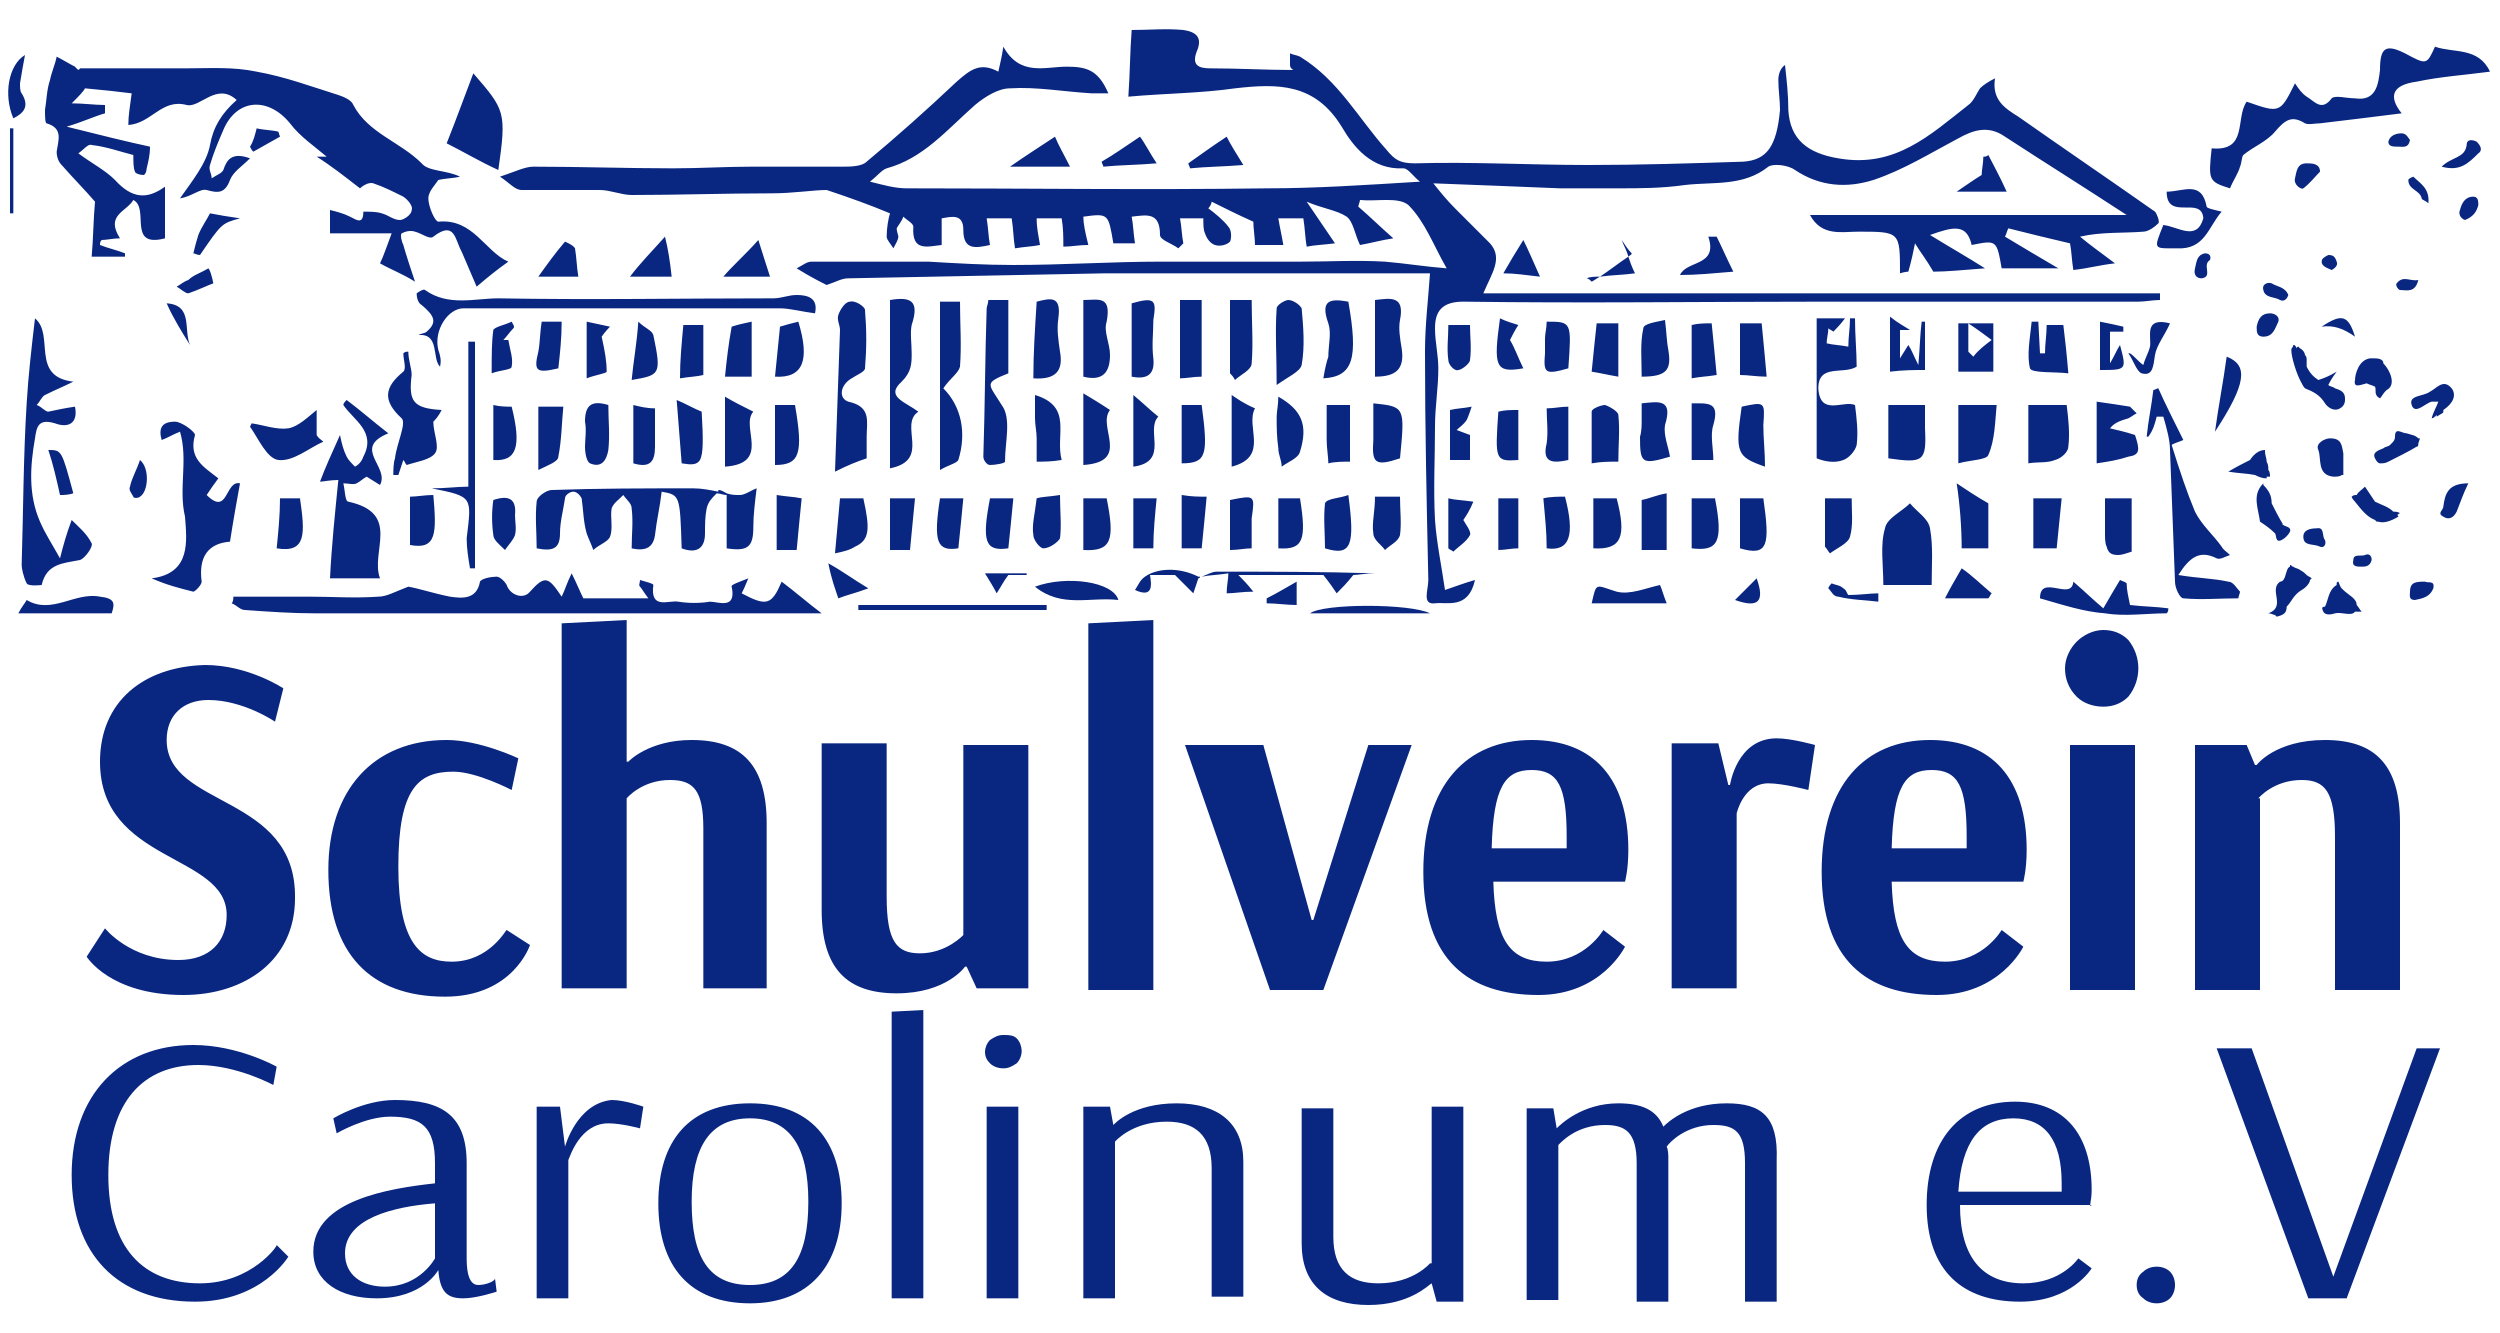 <?xml version="1.0" encoding="utf-8"?>
<!-- Generator: Adobe Illustrator 19.2.0, SVG Export Plug-In . SVG Version: 6.00 Build 0)  -->
<svg version="1.1" id="Layer_1" xmlns="http://www.w3.org/2000/svg" xmlns:xlink="http://www.w3.org/1999/xlink" x="0px" y="0px"
	 width="150px" height="80px" viewBox="0 0 150 80" style="enable-background:new 0 0 150 80;" xml:space="preserve">
<style type="text/css">
	.st0{fill:#092781;}
</style>
<path class="st0" d="M146.6,24.7c0,0,0,0,0-0.1c0.6-0.4,0.8-0.9,0.5-1.3c-0.5-0.6-0.9,0-1.3,0.2c-0.4,0.3-1.3,0.2-1.1,0.8
	c0.2,0.6,0.8-0.1,1.2-0.2h0.4c-0.1,0.3-0.3,0.6-0.4,1c0.1,0,0.2-0.1,0.3-0.2V25C146.5,24.8,146.6,24.8,146.6,24.7z M31.3,11.4H36
	c0.6,0,1.3,0.3,1.9,0.3c2.8,0,5.6-0.1,8.4-0.1c1.3,0,2.5-0.2,3.3-0.2c1.5,0.5,2.6,0.9,3.8,1.4c-0.1,0.3-0.2,0.9-0.2,1.4
	c0,0.2,0.3,0.5,0.4,0.7c0.1-0.2,0.3-0.5,0.3-0.7c0-0.1-0.1-0.3-0.1-0.5c0.1-0.2,0.3-0.4,0.4-0.7c0.2,0.2,0.6,0.4,0.6,0.6
	c-0.1,1.5,0.8,1.2,1.7,1.1v-1.6c0.6-0.1,1.3-0.3,1.3,0.7c0,1.2,0.7,1.1,1.6,0.9c-0.1-0.5-0.1-1-0.2-1.6h1.5c0.1,0.6,0.1,1.2,0.2,1.8
	c0.6-0.1,1-0.1,1.5-0.2c-0.1-0.6-0.2-1-0.2-1.6h1.5c0.1,0.6,0.1,1.1,0.1,1.7c0.5,0,0.9-0.1,1.5-0.1C65.1,13.9,65,13.4,65,13
	c1.5-0.2,1.5-0.2,1.8,1.6h1.3C68,14,68,13.5,67.9,13c0.9-0.1,1.7-0.3,1.7,1.1c0,0.3,0.7,0.5,1.1,0.8l0.3-0.3c-0.1-0.5-0.1-1-0.2-1.5
	h1.4c0,0.4,0,0.7,0.1,0.9c0.1,0.3,0.3,0.6,0.6,0.7c0.3,0.1,0.7,0,0.9-0.2c0.1-0.2,0.1-0.7-0.1-0.9c-0.3-0.4-0.8-0.8-1.2-1.1
	c0.1-0.1,0.2-0.3,0.2-0.4c0.8,0.4,1.6,0.8,2.5,1.2c0,0.4,0.1,1,0.1,1.4H77c-0.1-0.6-0.2-1-0.3-1.6h1.5c0.1,0.6,0.1,1.1,0.2,1.7
	c0.5-0.1,0.9-0.1,1.7-0.2c-0.6-0.9-1.1-1.6-1.7-2.5c0.9,0.4,1.8,0.5,2.4,0.9c0.4,0.3,0.5,1.1,0.8,1.7c0.6-0.1,1.3-0.3,2-0.4
	c-0.8-0.7-1.4-1.3-2.1-1.9c0-0.1,0.1-0.3,0.1-0.4c1,0.1,2.3-0.2,2.9,0.3c1,1,1.5,2.4,2.3,3.8c-1.3-0.1-2.5-0.3-3.7-0.4
	c-1.7-0.1-3.4,0-5.1,0h-8.4c-2.9,0-5.8,0.2-8.8,0.2c-1.7,0-3.4-0.1-5.1-0.2h-7c-0.3,0-0.5,0.2-0.9,0.4c0.8,0.5,1.4,0.8,1.8,1
	c0.6-0.2,0.9-0.4,1.3-0.4c5.1-0.1,10.3-0.2,15.4-0.3h19.5c-0.1,1.5-0.3,3.1-0.3,4.7c0,4.6,0.1,9.1,0.2,13.7c0,0.6-0.4,1.5,0.4,1.4
	c0.7-0.1,2,0.4,2.4-1.4c-0.7,0.2-1.2,0.4-1.8,0.6c-0.2-1.4-0.5-2.8-0.6-4.2c-0.1-1.9,0-3.7,0-5.6c0-1.2,0.2-2.3,0.2-3.5
	c0-0.8-0.2-1.6-0.2-2.4c0-1,0.4-1.6,1.7-1.6c7.2,0.1,14.4,0,21.6,0h18.9c0.4,0,0.9-0.1,1.3-0.1v-0.4H89c0.5-1.2,1.2-2.1,0.4-3
	c-0.7-0.7-1.4-1.4-2.1-2.1c-0.5-0.5-0.9-1-1.3-1.5c2.7,0.1,5.1,0.2,7.6,0.3H97c1.4,0,2.7,0,4.1-0.2c1.7-0.2,3.5,0.1,5-1.1
	c0.3-0.2,1.2-0.1,1.6,0.2c1.5,1,3.1,1.1,4.7,0.6c1.8-0.6,3.4-1.6,5.1-2.5c0.9-0.5,1.8-0.8,2.8-0.1c2.3,1.5,4.7,3,7.3,4.7h-19
	c0.7,1.3,1.9,1,2.9,1c2.5,0,2.5,0,2.5,2.5c0.3-0.1,0.5-0.1,0.5-0.1c0.2-0.7,0.3-1.2,0.4-1.7c0.3,0.5,0.7,1,1.1,1.7
	c0.8,0,1.8-0.1,3.1-0.2c-1.1-0.7-2-1.2-3.3-2c1.4-0.5,2.2-0.7,2.5,0.6c1.5-0.3,1.5-0.3,1.8,1.4h3.4c-1.2-0.7-2.2-1.3-3.2-1.9
	c0.1-0.2,0.1-0.3,0.2-0.5c1.2,0.3,2.4,0.6,3.7,0.9c0.1,0.5,0.1,1,0.2,1.6c0.9-0.1,1.6-0.3,2.5-0.4c-0.8-0.6-1.5-1.1-2.1-1.6
	c1.3-0.3,2.6-0.2,3.8-0.3c0.3,0,0.7-0.3,0.9-0.5c0.1-0.1-0.1-0.6-0.2-0.7c-2.7-1.9-5.5-3.8-8.2-5.7c-0.8-0.5-1.6-1-1.4-2.3
	c-0.4,0.2-0.7,0.4-0.9,0.6c-0.2,0.3-0.4,0.8-0.7,1c-2.3,1.8-4.4,3.8-7.8,3.2c-1.8-0.3-2.9-1.1-3-2.9c0-0.9-0.1-1.8-0.2-2.7
	c-0.3,0.2-0.4,0.6-0.4,0.9c0,0.6,0.1,1.2,0.1,1.8c-0.2,2.2-0.8,3-2.2,3.1c-3.1,0.1-6.2,0.2-9.3,0.2c-3.5,0-7-0.2-10.4-0.1
	c-0.9,0-1.2-0.2-1.7-0.8c-1.7-1.9-2.9-4.2-5.2-5.6c-0.2-0.1-0.4-0.1-0.6-0.2v0.7c0,0.2,0.2,0.3,0.2,0.3c-1.6,0-3.3-0.1-5-0.1
	c-0.7,0-1.1-0.2-0.8-1c0.4-0.9-0.1-1.2-0.8-1.3c-1-0.1-2.1,0-3.1,0c-0.1,1.3-0.1,2.6-0.2,4c2.2-0.2,4.3-0.2,6.4-0.5
	C76.7,5,78.9,5,80.5,7.6c0.7,1.2,1.8,2.6,3.7,2.5c0.3,0,0.6,0.5,1,0.8c-3.3,0.2-6.2,0.4-9.2,0.4c-7.2,0.1-14.4,0-21.6,0
	c-0.7,0-1.4-0.2-2.2-0.4c0.5-0.4,0.7-0.7,1-0.8c2.2-0.6,3.6-2.3,5.3-3.8c0.6-0.5,1.4-1,2.1-1c1.6-0.1,3.2,0.2,4.9,0.3h1
	C65.9,4.2,65.2,4,64,4c-1.3,0-2.8,0.6-3.8-1.2c-0.1,0.7-0.2,1-0.3,1.5c-1.1-0.6-1.7-0.1-2.5,0.6c-1.8,1.7-3.6,3.3-5.4,4.8
	C51.7,10,51,10,50.5,10h-5.4c-1.6,0-3.1,0.1-4.7,0.1c-2.8,0-5.6-0.1-8.4-0.1c-0.5,0-1.1,0.3-2,0.6C30.6,11,30.9,11.4,31.3,11.4z
	 M3.4,9.1c0,0.3,0.1,0.6,0.3,0.8c0.7,0.8,1.4,1.5,2,2.2c-0.1,1.1-0.1,2.2-0.2,3.3h2v-0.2C7,15,6.5,14.9,6,14.7c0-0.1,0-0.2,0.1-0.3
	c0.3,0,0.7-0.1,1.1-0.1C6.3,12.9,7.6,12.7,8,12c1,0.5-0.4,2.9,1.9,2.3v-3.1c-1.1,0.8-2,0.7-3-0.4c-0.6-0.6-1.4-1-2.2-1.6
	C5,9,5.3,8.6,5.5,8.7C6.4,8.8,7.2,9.1,8,9.3c0,0.4,0,0.8,0.1,1c0,0.1,0.3,0.2,0.5,0.2c0.1,0,0.2-0.2,0.2-0.4C8.9,9.7,9,9.3,9,8.8
	C7.6,8.5,6,8.1,4,7.6C5,7.3,5.6,7,6.3,6.8V6.3c-0.6,0-1.3-0.1-2-0.1C4.7,5.8,5,5.5,5.1,5.3c1.1,0.1,2,0.2,2.8,0.3
	C7.8,6.4,7.7,6.9,7.7,7.5c1.4-0.1,2-1.6,3.5-1.2C12,6.5,13,4.9,14.2,6c-0.9,0.8-1.4,1.6-1.6,2.7c-0.2,1.1-1.1,2.2-1.8,3.2
	c0.7-0.1,1.2-0.6,1.6-0.5c0.7,0.2,1.1,0.2,1.4-0.6C14,10.3,14.5,10,15,9.5c-1.1-0.4-1.4,0.1-1.6,0.7c-0.1,0.2-0.4,0.3-0.7,0.5
	c0-0.3-0.2-0.5-0.1-0.8c0.2-0.7,0.5-1.4,0.8-2.1c0.8-1.9,2.7-2,4-0.4c0.6,0.8,1.5,1.4,2.2,2H19c0.8,0.5,1.7,1.2,2.6,1.9
	c0.1-0.1,0.5-0.4,0.8-0.3c0.6,0.2,1.2,0.5,1.8,0.8c0.3,0.2,0.6,0.6,0.5,0.8c0,0.3-0.5,0.6-0.7,0.6c-0.4,0-0.7-0.3-1.1-0.4
	c-0.3-0.1-0.7-0.1-1.1-0.1c0,0.8-0.4,0.5-0.8,0.3s-0.8-0.3-1.2-0.4V14h3.7c-0.3,0.8-0.5,1.4-0.7,1.8c0.7,0.4,1.3,0.6,2.1,1.1
	c-0.3-0.9-0.5-1.5-0.7-2.2c-0.1-0.2-0.2-0.6-0.1-0.7c0.2-0.1,0.5-0.2,0.8-0.1c0.4,0.1,0.9,0.5,1.1,0.3c1.3-1,1.3,0.2,1.7,0.9
	l0.9,2.1c0.7-0.6,1.2-1,1.9-1.5c-1.4-0.6-2.1-2.6-4.2-2.4c-0.2,0-0.6-0.9-0.6-1.4c0-0.4,0.4-0.8,0.6-1.1c0.4-0.1,0.9-0.1,1.3-0.2
	c-0.8-0.4-1.9-0.3-2.3-0.8C24,8.5,22.1,8,21.2,6.3c-0.1-0.3-0.6-0.5-0.9-0.6c-1.6-0.5-3.2-1.1-4.9-1.4C14,4,12.6,4.1,11.2,4.1H4.8
	C4.7,4.3,4.6,4.1,4.5,4C4.1,3.8,3.8,3.6,3.4,3.4C3.3,3.9,3.1,4.3,3,4.8C2.8,5.4,2.8,6,2.7,6.6c0,0.3,0,0.8,0.1,0.8
	C3.8,7.7,3.5,8.4,3.4,9.1z M46.9,34.9c-0.6,1.4-0.9,1.5-2.4,0.7c0.1-0.2,0.2-0.4,0.4-0.9c-0.5,0.2-1.1,0.4-1,0.5
	c0.3,1.4-0.8,0.9-1.3,0.9c-0.6,0.1-1.3,0.1-1.9,0c-0.6-0.1-1.7,0.5-1.5-1c0-0.1-0.5-0.2-0.8-0.3c0,0.2-0.1,0.3,0,0.4
	c0.1,0.1,0.2,0.3,0.5,0.7H35c-0.2-0.4-0.4-0.9-0.7-1.5c-0.3,0.6-0.4,1-0.6,1.4c-0.8-1.2-1-1.3-1.9-0.3c-0.4,0.5-1.2,0.2-1.4-0.4
	c-0.1-0.2-0.4-0.5-0.6-0.5c-0.3,0-0.9,0.1-1,0.3c-0.2,1.1-1.1,1-1.8,0.9c-1-0.2-1.9-0.5-2.5-0.6c-0.8,0.3-1.3,0.6-1.8,0.6
	c-1.4,0.1-2.8,0-4.1,0H14c0,0.1,0,0.3-0.1,0.4c0.3,0.1,0.5,0.4,0.8,0.4c1.4,0.1,2.8,0.2,4.2,0.2h30.4C48.5,36.2,47.7,35.5,46.9,34.9
	z M133.8,11.3c0.2-0.5,0.5-0.9,0.6-1.3c0.1-0.2,0.1-0.6,0.2-0.7c0.6-0.5,1.4-0.8,1.9-1.4c0.6-0.7,1-1,1.8-0.5c0.2,0.1,0.6,0,0.9,0
	c1.7-0.2,3.3-0.4,4.9-0.6c-0.8-1-0.6-1.7,0.9-1.9c1.4-0.3,2.9-0.4,4.4-0.6c-0.7-1.5-2.2-1.1-3.3-1.5c-0.5,1.1-0.5,1.1-1.8,0.4
	c-1.2-0.6-1.5-0.3-1.5,1c-0.1,0.8-0.2,1.9-1.5,1.7c-0.5,0-1.2-0.2-1.4,0c-0.6,0.8-1,0.2-1.5-0.1c-0.3-0.2-0.5-0.5-0.7-0.8
	c-0.9,1.8-0.9,1.8-2.9,1.1c-0.7,1,0.1,3-2.1,2.8C132.5,10.8,132.5,10.9,133.8,11.3z M45.2,31.6c0-0.7,0.1-1.5,0.2-2.3
	c-0.3,0.1-0.7,0.4-1,0.4c-0.3,0-0.5,0-0.8-0.1c-0.2-0.1-0.3-0.2-0.5-0.2c0,0,0,0.1,0,0.1c-0.5-0.1-1-0.2-1.5-0.2
	c-2.9,0-5.7,0-8.5,0.1c-0.3,0-0.9,0.4-0.9,0.7c-0.1,0.9,0,1.9,0,2.8c1,0.2,1.4,0,1.4-0.9c0-0.7,0.2-1.4,0.3-2.1
	c0-0.2,0.3-0.4,0.5-0.4c0.2,0,0.4,0.2,0.5,0.4c0.1,0.7,0.1,1.4,0.3,2.1c0.1,0.3,0.3,0.7,0.4,1c0.3-0.3,0.9-0.5,1-0.8
	c0.2-0.5,0-1.2,0.1-1.7c0.1-0.3,0.4-0.5,0.7-0.8c0.2,0.3,0.5,0.5,0.5,0.8c0.1,0.8,0,1.6,0,2.4c0.9,0.2,1.3-0.1,1.4-0.8
	c0.1-0.9,0.3-1.7,0.4-2.6c1.1,0.2,1.1,0.2,1.2,3.4c0.8,0.3,1.4,0.1,1.4-0.9c0-0.5,0-1,0.1-1.5c0.1-0.4,0.3-0.6,0.6-0.9
	c0.2,0,0.4,0.1,0.6,0.1v3.2C44.9,33.1,45.2,32.8,45.2,31.6z M1.6,35c0.1,0.2,0.9,0.1,0.9,0.1c0.3-1.3,1.3-1.3,2.3-1.5
	c0.3-0.1,0.8-0.8,0.7-1c-0.3-0.6-0.8-1-1.2-1.4C4,32,3.8,32.7,3.6,33.5c-0.5-0.9-0.9-1.5-1.2-2.2c-0.7-1.6-0.6-3.3-0.3-5
	c0.1-0.7,0.2-1.2,1.2-0.9c0.8,0.3,1.4,0,1.2-1c-0.7,0.1-1.1,0.2-1.6,0.3c-0.2,0-0.4-0.3-0.7-0.4c0.2-0.2,0.3-0.5,0.5-0.6
	c0.6-0.3,1.1-0.5,1.7-0.8c-2.6-0.3-1.1-2.8-2.3-3.8c-0.2,1.7-0.4,3.4-0.5,5.1c-0.2,3.2-0.2,6.4-0.3,9.7C1.3,34.1,1.4,34.6,1.6,35z
	 M13.8,32.5c0.2-1.3,0.4-2.4,0.6-3.5c-0.9-0.2-0.7,2-2,0.7c0.2-0.3,0.4-0.6,0.7-1c-0.9-0.7-1.8-1.2-1.4-2.6c0-0.2-0.8-0.8-1.2-0.8
	c-0.8,0-1,0.4-0.8,1.1c0.3-0.1,0.6-0.3,1.1-0.5c0.5,1.7-0.1,3.4,0.3,5.1c0.1,1.4,0.4,3.4-2,3.7c0.9,0.4,1.7,0.6,2.5,0.8
	c0.1,0,0.5-0.4,0.5-0.6C11.9,33.4,12.5,32.6,13.8,32.5z M21.3,28c-0.2-0.2-0.4-0.4-0.5-0.6c-0.2-0.4-0.3-0.8-0.4-1.3
	c-0.5,1.1-0.9,2-1.2,2.8c0.2,0,0.6-0.1,1.1-0.1c-0.2,2-0.4,3.9-0.5,5.9h3c-0.6-1.6,1.3-3.9-1.9-4.6c-0.2,0-0.2-0.7-0.3-1.1
	c0.3,0,0.6,0.1,0.8,0c0.2-0.1,0.4-0.3,0.6-0.4c0.3,0.2,0.5,0.3,0.8,0.5c0.6-1.1-1.7-2.2,0.5-3.1c-0.9-0.7-1.7-1.4-2.5-2
	c-0.1,0.1-0.2,0.2-0.2,0.3c0.6,0.9,2,1.6,1.2,3.1C21.7,27.7,21.5,27.9,21.3,28z M134.3,35.9c0-0.1,0.1-0.3,0.1-0.4
	c-0.2-0.2-0.4-0.6-0.7-0.6c-0.9-0.2-1.8-0.2-3-0.4c0.7-1.1,1.3-1.5,2.3-1c0.2,0.1,0.5-0.1,0.8-0.2c-0.2-0.2-0.4-0.3-0.5-0.5
	c-0.5-0.7-1.2-1.3-1.6-2.1c-0.5-1.2-0.9-2.4-1.4-4c0.1-0.1,0.5-0.2,0.7-0.3c-0.6-1.2-1.1-2.2-1.5-3.1c-0.1,0-0.2,0.1-0.3,0.1
	c-0.1,0.9-0.3,1.8-0.4,2.8h0.1c0.3-0.4,0.4-0.8,0.5-1.2h0.4c0.2,0.7,0.4,1.4,0.4,2c0.1,2.6,0.2,5.3,0.3,7.9c0,0.4,0.3,1,0.5,1
	C132.1,36,133.2,35.9,134.3,35.9z M25.5,17.4c-0.1-0.1-0.5,0.2-0.5,0.2c0,0.3,0.1,0.6,0.3,0.7c0.7,0.6,1,1,0.3,1.6
	c-0.1,0.1-0.3,0.1-0.5,0.2c1.3-0.1,0.8,1.4,1.3,1.9c0.1-0.4,0-0.7-0.1-1c-0.3-1.2,0.6-2.5,1.5-2.5h19c0.6,0,1.3,0.2,2.1,0.3
	c0.2-0.9-0.4-1.1-1.1-1.1c-0.5,0-0.9,0.2-1.4,0.2c-5.5,0-11,0.1-16.5,0C28.5,17.9,26.9,18.4,25.5,17.4z M52,27.5v-1.3
	c0-0.9,0.3-1.8-1.1-2.1c-0.6-0.2-0.5-1,0.2-1.4c0.3-0.2,0.8-0.4,0.8-0.6c0.1-1.2,0.1-2.3,0-3.5c0-0.2-0.6-0.6-0.9-0.5
	c-0.3,0-0.6,0.5-0.7,0.8c-0.1,0.3,0.1,0.6,0.1,0.9c-0.1,2.8-0.2,5.6-0.3,8.5C50.9,27.9,51.4,27.7,52,27.5z M110.6,27.6
	c0.3-0.1,0.7-0.5,0.8-0.9c0.1-0.8,0-1.6-0.1-2.4c-0.7-0.3-2.1,0.7-2.2-1c0-1.5,1.5-0.8,2.3-1.3c0-0.9-0.1-1.9-0.1-2.9H111
	c0,0.6-0.1,1.1-0.1,1.7c-0.5-0.1-0.9-0.1-1.3-0.2c0-0.3,0.1-0.6,0.1-0.9c0.1,0.1,0.2,0.1,0.3,0.2c0.2-0.2,0.4-0.4,0.7-0.8H109v8.4
	C109.5,27.7,110.1,27.8,110.6,27.6z M55.1,24.7c-0.8-0.6-2-0.9-1-1.8c0.6-0.6,0.6-1.1,0.6-1.7c0-0.6-0.1-1.2,0-1.7
	c0.5-1.5-0.1-1.7-1.3-1.5v10.1C55.9,27.6,53.9,25.5,55.1,24.7z M113,35.1h2.9c0-1.2,0.1-2.3-0.1-3.4c-0.1-0.6-0.8-1-1.2-1.5
	c-0.5,0.5-1.4,0.9-1.5,1.5C112.8,32.7,113,33.9,113,35.1z M59.2,18.5c-0.1,3-0.1,5.9-0.2,8.9c0,0.2,0.2,0.5,0.4,0.5
	c0.3,0,0.9-0.1,0.9-0.2c0-1.2,0.4-2.6-0.2-3.4C59.3,23,59,23,60.5,22.4V18h-1.2C59.3,18.2,59.2,18.4,59.2,18.5z M28.4,4.4
	c-0.5,1.3-1,2.7-1.6,4.2c1,0.5,2,1.1,3.1,1.6C30.4,6.7,30.3,6.6,28.4,4.4z M57.6,18.1h-1.2v10.1c0.5-0.3,1-0.4,1.1-0.6
	c0.5-1.6,0.2-3.2-0.9-4.3c0.4-0.6,0.9-0.9,1-1.3C57.7,20.7,57.6,19.4,57.6,18.1z M24.1,25.1c0.3,0.3-0.3,1.5-0.4,2.4
	c-0.1,0.3-0.1,0.7-0.1,1h0.3c0.1-0.3,0.2-0.6,0.3-0.9c0.1,0.1,0.1,0.2,0.2,0.3c0.6-0.2,1.4-0.3,1.7-0.7c0.3-0.4-0.1-1.2-0.1-1.9
	c0.1-0.1,0.3-0.3,0.5-0.7c-1.7-0.1-2-0.5-1.8-2.1c0-0.4-0.2-0.9-0.2-1.4c-0.1,0-0.2,0-0.3,0.1c0,0.4,0.2,0.9,0,1.1
	C23.1,23.2,22.9,24,24.1,25.1z M121.7,27.8c0.6-0.1,1.1,0,1.6-0.2c0.4-0.1,0.8-0.5,0.8-0.8c0.1-0.8,0-1.7-0.1-2.5h-2.3V27.8z
	 M117.5,24.3v3.5c0.7-0.2,1.7-0.2,1.8-0.5c0.4-0.9,0.4-2,0.5-3H117.5z M82.5,18v4.6c1.2,0,1.8-0.4,1.6-1.7c-0.1-0.6-0.2-1.2-0.1-1.7
	C84.3,17.7,83.4,17.9,82.5,18z M65,18v4.6c1.2,0.3,1.6-0.3,1.6-1.3c0-0.7-0.4-1.4-0.2-2C66.7,17.7,65.9,18,65,18z M113.3,27.5
	c2.1,0.3,2.3,0.2,2.2-1.8v-1.4h-2.2V27.5z M125.8,27.8c0.7-0.1,1.3-0.2,1.9-0.4c0.7-0.1,0.7-0.4,0.4-1.3c-0.6-0.2-1.1-0.3-1.5-0.4
	c0.3-0.4,0.8-0.5,1.1-0.6c0.2-0.1,0.3-0.2,0.5-0.3c-0.1-0.1-0.3-0.3-0.4-0.4c-0.6-0.1-1.3-0.2-2-0.3V27.8z M62.2,18.1
	c-0.1,1.6-0.2,3.1-0.2,4.6c1.4,0.1,1.8-0.5,1.6-1.6c-0.1-0.7-0.2-1.3-0.1-2C63.7,17.7,63,17.9,62.2,18.1z M28.2,34.1h0.3V20.5h-0.4
	v8.7c-0.7,0-1.3,0.1-2.2,0.1c2.5,0.5,2.4,0.5,2.1,3C28,32.9,28.1,33.5,28.2,34.1z M70.8,22.7c0.4,0,0.8-0.1,1.3-0.1V18h-1.3V22.7z
	 M73.8,18v4.4c0.1,0.1,0.2,0.2,0.3,0.4c0.3-0.3,1-0.6,1-1c0.1-1.2,0-2.5,0-3.8C75.2,18,73.8,18,73.8,18z M129.8,13.5
	c-0.6,1.5-0.6,1.4,0.8,1.4c1.7,0.1,1.9-1.3,2.7-2.2c-0.4-0.1-0.9-0.2-0.9-0.3c-0.3-1.6-1.4-0.9-2.4-0.9c0,1.8,2.1,0.2,2.2,1.6
	C131.8,14.5,130.7,13.6,129.8,13.5z M130.1,36.5c-0.7-0.1-1.5-0.1-2.3-0.2c-0.1-0.5-0.2-0.9-0.2-1.3c-0.1-0.1-0.2-0.1-0.4-0.2
	c-0.3,0.5-0.6,1-1,1.7c-0.6-0.5-1.1-1-1.8-1.6c-0.1,1.2-2-0.5-2,1c1.4,0.4,2.6,0.8,3.9,0.9c1.2,0.2,2.5,0,3.7,0
	C130.1,36.7,130.1,36.6,130.1,36.5z M16.7,27.6c0.9,0.1,1.8-0.7,2.7-1.1c-0.1-0.1-0.3-0.2-0.4-0.4v-1.5c-0.5,0.4-1.1,1-1.7,1.1
	c-0.7,0.1-1.5-0.2-2.2-0.3L15,25.6C15.5,26.3,16,27.5,16.7,27.6z M79.4,22.7c1.8-0.1,2.1-1.2,1.5-4.6c-1.1-0.2-1.7-0.1-1.2,1.3
	c0.2,0.6,0,1.3,0,2C79.6,21.7,79.5,22.1,79.4,22.7z M78.1,18.5C78,18.3,77.6,18,77.3,18c-0.2,0-0.7,0.3-0.7,0.5
	c-0.1,1.4,0,2.8,0,4.6c0.7-0.5,1.4-0.8,1.5-1.2C78.3,20.8,78.2,19.6,78.1,18.5z M43.5,28c2.8-0.2,0.9-2.4,1.7-3.3
	c-0.6-0.3-1.2-0.6-1.7-0.9V28z M119.3,32.9v-2.7c-0.7-0.4-1.3-0.8-1.9-1.2c0.2,1.3,0.3,2.7,0.3,3.9H119.3z M124.1,22.4
	c-0.1-1.2-0.2-2.1-0.3-2.9h-1c0,0.6-0.1,1.1-0.1,1.7h-0.3l-0.1-1.9h-0.4c-0.1,1-0.3,2-0.1,2.8C121.9,22.4,123.3,22.3,124.1,22.4z
	 M65,27.9c2.9-0.2,0.8-2.3,1.6-3.3c-0.6-0.4-1.1-0.7-1.6-1V27.9z M67.9,18.2v4.4c1,0.2,1.4-0.2,1.3-1.1c-0.1-0.8,0-1.5,0-2.3
	C69.4,18,69.3,17.8,67.9,18.2z M126.3,32c0,0.3,0,0.6,0.1,0.8c0.1,0.4,0.3,0.5,0.7,0.5c0.2,0,0.5-0.1,0.8-0.2v-3.2h-1.6V32z
	 M62.1,23.7v1.4c0,0.4,0.1,0.8,0.1,1.2v1.4c0.4,0,0.9,0,1.5-0.1C63.3,26.1,64.4,24.4,62.1,23.7z M82.4,26.4
	c-0.1,1.4,0.1,1.6,1.6,1.1c0.3-3.1,0.3-3.1-1.6-3.3V26.4z M104.5,24.4c-0.4,2.8-0.3,3,1.4,3.6c0-0.9-0.1-1.7-0.1-2.5
	C105.9,24.1,105.9,24.1,104.5,24.4z M51.3,32.8c0.9-0.4,0.9-1.1,0.5-2.9h-1.4c-0.1,1.1-0.2,2.2-0.3,3.3C50.6,33.1,51,33,51.3,32.8z
	 M95.5,27.8c0.6-0.1,1-0.1,1.6-0.1c0-1,0.1-1.9,0-2.8c0-0.2-0.5-0.5-0.8-0.6c-0.2,0-0.8,0.2-0.8,0.4V27.8z M51.5,36.6h11.3v-0.3
	H51.5V36.6z M99.9,25.5c0.5-1.6-0.4-1.4-1.4-1.3v1c0,0.3,0,0.7-0.1,1c0,1.6,0.1,1.7,1.8,1.2C100.1,26.8,99.8,26.1,99.9,25.5z
	 M73.9,23.7V28c2.3-0.6,0.8-2.4,1.4-3.5C74.6,24.2,74.2,23.9,73.9,23.7z M105.8,29.9h-1.4v3C106.1,33.4,106.2,32.7,105.8,29.9z
	 M100,29.6c-0.6,0.1-1,0.3-1.5,0.4v3h1.5V29.6z M35.4,27.8c0.7,0.3,1-0.2,1.1-0.8c0.1-0.9,0-1.8,0-2.7c-1-0.3-1.4,0-1.4,1
	c0.1,0.5,0,1.1,0,1.5C35.1,27.2,35.2,27.7,35.4,27.8z M47.7,24.3h-1.2v3.6C48,27.9,48.2,27.2,47.7,24.3z M81,24.3h-1.4v2.1
	c0,0.5,0.1,1,0.1,1.4c0.4-0.1,0.9-0.1,1.3-0.1V24.3z M70.9,24.3v3.5c1.5,0,1.6-0.5,1.2-3.5H70.9z M111,32.2c0.2-0.7,0.1-1.5,0.1-2.3
	h-1.6v2.9c0.1,0.1,0.2,0.3,0.3,0.4C110.2,32.9,110.9,32.6,111,32.2z M95.6,29.9v3c1.7,0.1,2-0.7,1.4-3H95.6z M32.3,28.2
	c0.6-0.3,1.2-0.5,1.2-0.8c0.2-1,0.2-2,0.3-3h-1.5V28.2z M65,33c1.7,0.1,1.9-0.6,1.4-3.1H65V33z M67.1,36c-0.3-1.1-3.1-1.5-5-0.8
	C63.7,36.5,65.4,35.8,67.1,36z M82.4,32c0,0.4,0.5,0.7,0.7,1c0.3-0.3,0.8-0.5,0.9-0.9c0.1-0.7,0-1.5,0-2.3h-1.5
	C82.5,30.7,82.3,31.4,82.4,32z M62,32.1c0,0.3,0.4,0.8,0.6,0.8c0.4,0,0.9-0.4,1-0.6c0.1-0.8,0-1.6,0-2.6c-0.6,0.1-1.1,0.1-1.4,0.2
	C62.1,30.8,61.9,31.5,62,32.1z M100.1,21c-0.1-0.5-0.1-1-0.2-1.8c-0.4,0.1-1.3,0.2-1.3,0.5c-0.2,0.9-0.1,1.8-0.1,2.9
	C100,22.6,100.3,22.2,100.1,21z M70.9,32.9h1.2c0.1-1,0.2-2,0.3-3.1c-0.5,0-0.9,0-1.5-0.1V32.9z M105.7,19.4h-1.3v3.1
	c0.5,0,1,0.1,1.6,0.1C105.9,21.5,105.8,20.4,105.7,19.4z M53.4,33h1.2c0.1-1.1,0.2-2,0.3-3.1h-1.5V33z M76.7,23.8
	c0,0.5-0.1,0.9-0.1,1.2c0,0.6,0,1.2,0.1,1.9c0,0.4,0.2,0.7,0.2,1.1c0.4-0.3,1-0.5,1.1-0.9C78.5,25.5,78.1,24.6,76.7,23.8z
	 M48.1,29.9c-0.5-0.1-0.9-0.1-1.5-0.2V33h1.2C47.9,31.9,48,30.9,48.1,29.9z M43.9,19.6c-0.2,1.1-0.3,2-0.4,3h1.6v-3.3
	C44.6,19.4,44.2,19.5,43.9,19.6z M114.6,19.8c-0.3-0.2-0.7-0.4-1.2-0.8v3.3c0.8-0.1,1.5-0.1,2.1-0.1v-2.9c-0.1,0-0.2,0-0.2,0
	c-0.1,0.8-0.1,1.5-0.2,2.6c-0.3-0.6-0.4-0.9-0.6-1.2c-0.2,0.3-0.3,0.5-0.5,0.8v-1.7C114.1,19.8,114.6,19.8,114.6,19.8z M68,23.7V28
	c2.2-0.3,0.7-2.2,1.5-3C69,24.6,68.6,24.2,68,23.7z M73.8,33c0.5,0,0.9-0.1,1.3-0.1v-1.8c0.2-1.4,0.2-1.4-1.3-1.1V33z M97.1,19.4
	h-1.3c-0.1,1-0.2,1.8-0.3,2.9c0.6,0.1,1,0.2,1.6,0.3V19.4z M94.1,27.6v-3.2c-0.5,0-0.8,0.1-1.3,0.1c0,0.7,0.1,1.4,0,2.1
	C92.5,27.8,93.2,27.8,94.1,27.6z M92.8,32.9c1.4,0.2,1.7-0.8,1.1-3.1c-0.4,0-0.9,0-1.3,0.1C92.7,31,92.8,31.9,92.8,32.9z M40.9,27.8
	c0.6,0.1,0.9,0.1,1.1-0.2c0.2-0.4,0.2-1.2,0.1-2.9c-0.5-0.2-1-0.5-1.5-0.7C40.7,25.3,40.8,26.6,40.9,27.8z M24.6,32.7
	c1.6,0.3,1.6-0.7,1.4-3c-0.5,0-1,0.1-1.4,0.1V32.7z M47.9,19.3c-0.4,0.1-0.8,0.2-1.1,0.3c-0.1,1-0.2,2-0.3,3
	C48.2,22.7,48.6,21.6,47.9,19.3z M99.6,35.1c-0.9,0.2-1.8,0.6-2.6,0.4c-1.3-0.4-1.2-0.6-1.5,0.7h4.5C99.8,35.7,99.7,35.3,99.6,35.1z
	 M68.7,34.6c-0.3,0.2-0.4,0.5-0.6,0.8c1.1,0.5,1-0.3,0.9-0.9h1.5c0.5,0.5,0.8,0.8,1.1,1.1c0.1-0.3,0.2-0.6,0.3-0.9
	c0,0,0.1,0,0.1-0.1h-0.1C70.7,34,69.4,34.1,68.7,34.6z M72.1,34.6C72.1,34.6,72.1,34.6,72.1,34.6C72.1,34.6,72.1,34.6,72.1,34.6
	L72.1,34.6z M80.2,35.6c0.3-0.3,0.6-0.6,1-1.1c0.2,0,0.8-0.1,1.3-0.1c-3.2-0.1-6.3-0.1-9.5-0.1c-0.3,0-0.6,0.2-0.9,0.3
	c0.5-0.1,1-0.1,1.6-0.2c0,0.4-0.1,0.7-0.1,1.2c0.5,0,0.9-0.1,1.6-0.1c-0.4-0.5-0.6-0.7-0.9-1h5.1C79.8,35,80,35.3,80.2,35.6z
	 M118.1,19.4c0.6,0.4,1,0.7,1.4,1c-0.4,0.3-0.8,0.6-1.1,1l-0.3-0.3V19.4h-0.6v2.9h2.1v-2.9H118.1z M101.5,32.9
	c1.6,0.2,1.9-0.4,1.4-3h-1.4V32.9z M16.6,32.9c1.8,0.3,1.7-0.9,1.4-3h-1.2C16.8,30.9,16.7,31.9,16.6,32.9z M79.5,30.2
	c-0.1,0.9,0,1.8,0,2.7c1.6,0.5,1.8-0.2,1.4-3.2C80.4,29.9,79.6,29.9,79.5,30.2z M101.5,27.6h1.3c0-0.7-0.2-1.5,0-2.1
	c0.4-1.4-0.3-1.3-1.3-1.3V27.6z M123.7,29.9H122v3h1.4C123.5,31.9,123.6,30.9,123.7,29.9z M6,35.8c-1.5-0.3-2.9,1.1-4.4,0.2
	c-0.1,0.2-0.3,0.4-0.5,0.8h5.6C6.9,36.2,6.9,35.9,6,35.8z M38,27.8c1,0.3,1.3-0.1,1.3-1v-2.3c-0.5,0-0.9-0.1-1.3-0.2V27.8z
	 M92.8,19.3c0,0.4-0.1,0.7-0.1,1v0.9c-0.1,1.2,0,1.3,1.4,0.9C94.3,19.3,94.3,19.3,92.8,19.3z M102.7,19.4c-0.4,0-0.8,0-1.2,0.1v3.2
	c0.5-0.1,0.9-0.1,1.5-0.2C102.9,21.4,102.8,20.4,102.7,19.4z M57.5,32.9c0.1-1,0.2-1.9,0.3-3h-1.4C56,32.5,56.2,33.1,57.5,32.9z
	 M60.5,32.9c0.1-1,0.2-1.9,0.3-3h-1.4C58.9,32.5,59.1,33.1,60.5,32.9z M35.2,19.3v3.4c0.5-0.2,1.2-0.3,1.2-0.4
	c0-0.6-0.1-1.2-0.3-2.1c0,0,0.2-0.3,0.5-0.6C36.1,19.5,35.7,19.4,35.2,19.3z M68,32.9h1.2c0-1,0.1-2,0.2-3H68V32.9z M30.7,24.4
	c-0.3,0-0.7,0-1.1-0.1v3.3C31,27.7,31.3,26.8,30.7,24.4z M76.7,29.9v3c1.5,0.1,1.7-0.5,1.3-3H76.7z M133.6,21.4
	c-0.2,1.5-0.5,3-0.7,4.5C134.8,23,134.9,21.9,133.6,21.4z M42.2,19.5H41c-0.1,1.1-0.2,2.1-0.2,3.2c0.6-0.1,1-0.1,1.4-0.2V19.5z
	 M39.2,20.1c-0.1-0.3-0.5-0.4-0.9-0.8c-0.1,1.4-0.3,2.4-0.4,3.5C39.6,22.5,39.7,22.5,39.2,20.1z M32.3,21.1c-0.3,1.2-0.1,1.3,1.2,1
	c0.1-0.9,0.2-1.8,0.2-2.8h-1.2C32.4,19.9,32.4,20.6,32.3,21.1z M89.9,33c0.4,0,0.8-0.1,1.2-0.1v-3h-1.2V33z M91.1,24.6
	c-0.5,0-0.8,0-1.2,0.1c-0.2,2.9-0.2,3,1.2,2.9V24.6z M30.3,33c0.2-0.3,0.5-0.6,0.6-0.9c0.1-0.4,0-0.8,0-1.2c0.1-1-0.4-1.2-1.3-0.9
	c-0.1,0.7-0.1,1.4,0,2.1C29.6,32.4,30,32.7,30.3,33z M86.9,29.9v3c0.1,0.1,0.2,0.1,0.3,0.2c0.3-0.3,0.8-0.6,1-1
	c0.1-0.2-0.3-0.7-0.4-0.9c0.2-0.3,0.4-0.6,0.6-1.1C87.7,30,87.3,30,86.9,29.9z M78.6,36.8h7.2C84.6,36.2,79.4,36.2,78.6,36.8z
	 M64.2,10c-0.4-0.8-0.7-1.3-0.9-1.8c-0.9,0.6-1.7,1.1-2.7,1.8H64.2z M90,19.1c-0.4,2.9-0.3,3.3,1.4,3c-0.3-0.6-0.5-1.2-0.8-1.7
	c0.1-0.2,0.3-0.6,0.5-0.9C90.8,19.4,90.4,19.3,90,19.1z M119.3,35.9c0.1-0.1,0.1-0.2,0.2-0.3c-0.6-0.5-1.2-1.1-1.8-1.5
	c-0.4,0.7-0.7,1.2-1,1.8H119.3z M34.5,14.9c-0.1-0.2-0.6-0.4-0.6-0.4c-0.6,0.7-1.1,1.4-1.6,2.1h2.4C34.6,16,34.6,15.5,34.5,14.9z
	 M88,25.2c0.1-0.2,0.2-0.5,0.3-0.8c-0.5,0.1-0.9,0.1-1.3,0.2v3h1.2v-1.5c-0.3-0.1-0.5-0.2-0.8-0.3C87.6,25.6,87.8,25.5,88,25.2z
	 M1.3,5.6C1.2,5.5,1.2,5.2,1.2,5c0.1-0.6,0.2-1.2,0.3-1.7c-1,0.6-1.3,2.4-0.7,3.8C1.4,6.8,1.8,6.4,1.3,5.6z M100.8,16.5
	c1,0,2-0.1,3.2-0.2c-0.4-0.8-0.7-1.5-1-2.1h-0.5C103.1,16,101.2,15.6,100.8,16.5z M37.8,16.6h2.5c-0.1-0.9-0.2-1.6-0.4-2.4
	C39.1,15.1,38.4,15.8,37.8,16.6z M97.9,15.2c-0.2-0.2-0.4-0.5-0.6-0.8c0.1,0.3,0.3,0.6,0.4,1C97.8,15.3,97.9,15.3,97.9,15.2z
	 M95.5,16.9c0.2-0.1,0.3-0.2,0.5-0.3c-0.3,0-0.6,0-0.8,0.1C95.3,16.7,95.4,16.8,95.5,16.9z M98.1,16.4c-0.2-0.4-0.3-0.7-0.4-1
	c-0.6,0.4-1.1,0.8-1.7,1.2C96.7,16.5,97.4,16.5,98.1,16.4z M73.6,8.2c-0.9,0.6-1.6,1.1-2.3,1.6c0,0.1,0.1,0.2,0.1,0.3
	c1-0.1,2-0.1,3.2-0.2C74.1,9.1,73.8,8.6,73.6,8.2z M69.4,9.8c-0.4-0.6-0.7-1.2-1-1.6c-0.9,0.6-1.6,1.1-2.3,1.5
	c0,0.1,0.1,0.2,0.1,0.3C67.2,9.9,68.3,9.9,69.4,9.8z M30.7,19.3c-0.4,0.2-1,0.3-1.1,0.5c-0.1,0.7-0.1,1.5-0.1,2.6
	c0.5-0.2,1.2-0.2,1.2-0.4c0.1-0.5-0.1-1-0.2-1.6h-0.3c0.2-0.2,0.4-0.5,0.6-0.7C30.9,19.6,30.8,19.5,30.7,19.3z M86.9,19.5
	c0,0.8-0.1,1.4,0,2.1c0,0.3,0.4,0.7,0.6,0.6c0.2,0,0.7-0.4,0.7-0.6c0.1-0.7,0-1.4,0-2.1H86.9z M43.4,16.6h2.8
	c-0.3-0.9-0.5-1.6-0.7-2.2C44.7,15.3,44,15.9,43.4,16.6z M2.9,27c0.3,0.9,0.5,1.8,0.7,2.7c0.2,0,0.5,0,0.8-0.1C3.7,27,3.7,27,2.9,27
	z M119,9.4c0,0.4-0.1,0.8-0.1,1.1c-0.5,0.3-0.9,0.6-1.5,1h3c-0.4-0.9-0.8-1.6-1.1-2.2C119.2,9.4,119.1,9.4,119,9.4z M127.4,19.9
	v-0.3c-0.4-0.1-0.9-0.2-1.4-0.3v2.9c1.6,0,1.6,0,1.2-1.5c-0.2,0.3-0.3,0.6-0.6,1.1v-1.9H127.4z M92.4,16.6c-0.4-0.9-0.7-1.6-1-2.2
	c-0.5,0.8-0.8,1.3-1.2,2C90.9,16.4,91.5,16.5,92.4,16.6z M129.3,21.3c0.1-0.6,0.6-1.2,0.9-1.9c-1.6-0.4-1.1,0.8-1.2,1.4
	c-0.1,0.4-0.3,0.7-0.4,1.1c-0.3-0.2-0.5-0.5-0.8-0.7h-0.1c0.3,0.4,0.5,1.1,0.8,1.2C129.2,22.6,129.2,21.9,129.3,21.3z M14.4,13.1
	c-0.7-0.1-1.3-0.2-1.8-0.3c-0.2,0.4-0.5,0.8-0.7,1.3c-0.1,0.3-0.2,0.7-0.3,1.1c0.1,0,0.2,0.1,0.4,0.1C13.3,13.4,13.3,13.4,14.4,13.1
	z M142.4,21.5c-0.1,0-0.1,0-0.2,0c-0.7,0.1-0.9,1-0.9,1.3c-0.1,0.5,0.3,0.3,0.7,0.2c0.2,0.1,0.3,0.1,0.5,0.2
	c0.1,0.2-0.1,0.5,0.3,0.7c0.1-0.1,0.2-0.3,0.3-0.4c0,0,0,0,0.1-0.1c0.6-0.3,0.2-1.2-0.2-1.6C143,21.5,142.6,21.5,142.4,21.5z
	 M140.1,36.8c0.4-0.1,1,0.2,1.2-0.1h0.4c-0.1-0.1-0.2-0.3-0.3-0.4c0-0.4-0.5-0.6-0.8-0.9l-0.1-0.1c-0.1-0.1-0.1-0.2-0.2-0.4
	c0,0-0.1,0-0.1,0.1c0,0,0,0,0,0.1c-0.5,0.3-0.5,0.9-0.7,1.3c-0.2,0-0.2,0.1-0.1,0.3C139.5,36.9,139.8,36.9,140.1,36.8z M50.3,35.9
	c0.5-0.2,1-0.3,1.8-0.6c-1-0.6-1.5-1-2.4-1.5C49.9,34.8,50.1,35.3,50.3,35.9z M10.6,17.2c0.2,0.1,0.5,0.4,0.7,0.4
	c0.6-0.2,1.2-0.5,1.5-0.6c-0.1-0.5-0.2-0.8-0.3-0.9c-0.5,0.3-0.9,0.4-1.2,0.7C11,16.9,10.8,17.1,10.6,17.2z M105.4,34.7
	c-0.4,0.4-0.8,0.8-1.3,1.3C105.5,36.5,105.9,36.1,105.4,34.7z M7.8,29.2c-0.1,0.2,0.1,0.4,0.2,0.6c0,0.1,0.3,0.1,0.4,0
	c0.5-0.3,0.6-1.7,0-2.2C8.2,28.2,7.9,28.7,7.8,29.2z M110.3,35.8c0.8,0.2,1.6,0.2,2.4,0.3v-0.5c-0.5,0-1.1,0.1-1.8,0.1
	c-0.1-0.1-0.1-0.3-0.3-0.4c-0.2-0.2-0.5-0.2-0.7-0.3c0,0-0.2,0.2-0.2,0.3C109.9,35.5,110,35.8,110.3,35.8z M0.6,12.8
	c0.1,0,0.1,0,0.2,0V7.7H0.6V12.8z M16.8,8.2l-0.1-0.3c-0.4-0.1-0.9-0.1-1.3-0.2c-0.1,0.4-0.2,0.8-0.4,1.1C15.1,9,15.1,9,15.2,9.1
	L16.8,8.2z M77.8,36.3v-1.4c-0.7,0.4-1.2,0.7-1.8,1v0.3C76.6,36.2,77.2,36.3,77.8,36.3z M60.5,34.5h1.1v-0.1h-2.5
	c0.3,0.5,0.5,0.8,0.7,1.2C60,35.3,60.2,34.9,60.5,34.5z M11.4,20.7c-0.4-0.9,0.2-2.4-1.4-2.5C10.4,19.1,10.9,19.9,11.4,20.7z
	 M137.6,20.7c0,0,0,0.1-0.1,0.2c-0.1,0.2,0.2,1.3,0.5,1.9c0.1,0.2,0.2,0.4,0.3,0.5c0.5,0.2,0.9,0.4,1.2,0.9c0.2,0.3,0.6,0.5,0.9,0.3
	c0.2-0.1,0.3-0.3,0.3-0.5c0,0,0,0,0-0.1c0-0.4-0.3-0.5-0.6-0.6c-0.1-0.1-0.3-0.1-0.4-0.2c0.1-0.2,0.2-0.4,0.5-0.8
	c-0.5,0.3-0.8,0.4-1.1,0.5c-0.3-0.2-0.5-0.4-0.7-0.8v-0.4c0-0.1,0-0.2-0.1-0.3c0-0.1-0.1-0.3-0.3-0.4l-0.1-0.1c0,0-0.1,0-0.1,0.1
	C137.7,20.7,137.7,20.7,137.6,20.7z M145.1,26.6C145.1,26.6,145.1,26.6,145.1,26.6l0.1-0.3h-0.1c-0.2-0.2-0.4-0.2-0.7-0.3
	c-0.3,0-0.7-0.4-0.7,0.2c0,0.2-0.1,0.3-0.2,0.4l-0.1,0.1c-0.1,0.1-0.3,0.1-0.4,0.2c-0.2,0.1-0.7,0.2-0.5,0.6
	c0.1,0.2,0.2,0.3,0.3,0.3c0.2,0,0.3,0,0.5-0.1c0.6-0.3,1.2-0.6,1.7-0.9C145.1,26.8,145.1,26.7,145.1,26.6z M139.8,26.3
	c-0.3,0-0.9,0.3-0.7,0.7c0.2,0.5-0.1,1.5,0.9,1.6c0.2,0,0.4,0,0.5-0.1c0,0,0,0,0.1,0v-1.3C140.5,26.7,140.5,26.3,139.8,26.3z
	 M136.6,37L136.6,37c0.4-0.1,0.6-0.2,0.6-0.6c0.3-0.3,0.4-0.7,0.9-1c0.2-0.1,0.5-0.4,0.5-0.6l0.1-0.1c-0.1-0.1-0.2-0.1-0.3-0.2
	c-0.1-0.1-0.2-0.2-0.4-0.3c-0.1-0.1-0.3-0.1-0.4-0.2c-0.1,0-0.1-0.1-0.2-0.1V34c-0.3,0.1-0.2,0.9-0.6,0.9c-0.7,0.5,0.4,1.5-0.7,1.9
	c0.2,0,0.3,0.1,0.4,0.1L136.6,37z M136.5,32c0.1,0.1,0,0.6,0.4,0.4c0.2-0.1,0.4-0.3,0.5-0.5c0.1-0.3-0.3-0.3-0.4-0.4
	c-0.1,0-0.1-0.1,0,0c-0.3-0.5-0.5-0.9-0.7-1.3c0-0.5-0.2-0.8-0.5-1.1c0,0,0,0,0-0.1c-0.7,0.7-0.3,1.5-0.2,2.3
	C135.9,31.5,136.2,31.7,136.5,32z M143.6,30.7c-0.3-0.3-0.7-0.4-1.1-0.6c-0.2-0.3-0.4-0.6-0.6-0.9c-0.2,0.2-0.4,0.3-0.5,0.5
	c-0.1,0-0.2,0-0.3,0.1c0,0,0,0.1,0.2,0.3c0.4,0.5,0.7,0.9,1.2,1.1l0.1,0.1h0.1c0.3,0.1,0.7,0,1.2-0.3c0,0,0-0.1-0.1-0.1
	c0.1,0,0.1-0.1,0.2-0.1C143.9,30.7,143.7,30.7,143.6,30.7z M146.6,30.4c0,0.2-0.4,0.4,0,0.6c0.3,0.2,0.6,0.1,0.8-0.3
	c0.2-0.5,0.4-1.1,0.7-1.7C146.9,29,146.7,29.6,146.6,30.4z M148,8.7c-0.1,0.8-0.9,0.7-1.5,1.3c1.1,0.3,1.6-0.2,2.2-0.8
	c0.3-0.2,0.1-0.5-0.1-0.7C148.4,8.4,148,8.3,148,8.7z M138.2,11.3c0.4-0.3,0.7-0.7,1-1c0-0.5-0.5-0.5-0.8-0.5
	c-0.6,0-0.6,0.5-0.7,0.9C137.6,11.1,138.1,11.4,138.2,11.3z M135.4,19.6c0,0.3,0,0.6,0.4,0.6c0.6,0,0.7-0.5,0.9-0.9
	c0.1-0.3-0.2-0.5-0.5-0.5C135.7,18.8,135.5,19.1,135.4,19.6z M136,28.7v-0.1c0.1,0,0.1,0,0.2,0c0-0.1,0-0.3-0.1-0.4
	c0-0.2,0-0.3-0.1-0.5c0-0.2-0.1-0.4-0.1-0.6c0,0,0,0,0-0.1c-0.4,0-0.7,0.3-0.9,0.6c-0.4,0.2-0.8,0.4-1.3,0.7
	c0.6,0.1,1.1,0.1,1.6,0.2C135.5,28.6,135.7,28.7,136,28.7z M144.9,36c0.5-0.1,0.9-0.2,1.1-0.7c0.1-0.5-0.3-0.3-0.5-0.4
	c-0.5,0-0.9,0-0.9,0.6C144.6,35.7,144.5,36,144.9,36z M139.5,32.4c-0.2-0.2,0-0.8-0.5-0.7c-0.4,0-0.8,0.1-0.8,0.5
	c0,0.6,0.6,0.4,1,0.6C139.4,32.9,139.6,32.7,139.5,32.4z M148.4,11.8c-0.5,0-0.7,0.4-0.8,0.8c-0.1,0.2,0,0.5,0.3,0.6
	c0.5-0.2,0.7-0.5,0.8-0.9C148.7,12.1,148.7,11.8,148.4,11.8z M145.3,11.9c0,0.1,0.2,0.1,0.4,0.3c0.1-0.9-0.5-1.2-0.9-1.6
	c0,0-0.3,0.1-0.3,0.2C144.5,11.4,145.2,11.4,145.3,11.9z M132.6,15.6c0.1-0.3-0.1-0.4-0.3-0.4c-0.5,0.1-0.5,0.5-0.6,0.9
	c-0.1,0.4,0.1,0.6,0.4,0.6C132.8,16.6,132.1,15.9,132.6,15.6z M144.1,8c-0.3,0-0.7,0.1-0.8,0.5c0,0.3,0.3,0.3,0.6,0.3
	s0.6,0.1,0.7-0.4C144.5,8.3,144.4,8,144.1,8z M136.8,18c0.2,0.1,0.4,0,0.5-0.3c-0.2-0.5-0.7-0.5-1-0.7c-0.3-0.1-0.6,0.1-0.5,0.4
	C135.9,17.9,136.5,17.8,136.8,18z M141.3,20.2c-0.4-1.3-0.8-1.4-2-0.6C140,19.5,140.6,19.7,141.3,20.2z M142.3,33.6
	c0-0.3-0.2-0.4-0.4-0.3c-0.2,0.1-0.7-0.1-0.7,0.3c-0.1,0.4,0.2,0.4,0.5,0.4C141.9,34,142.2,34,142.3,33.6z M140.2,15.7
	c-0.1-0.3-0.2-0.4-0.5-0.4c-0.2,0.1-0.4,0.2-0.4,0.4c0,0.3,0.4,0.4,0.6,0.5C140.1,16.1,140.3,15.9,140.2,15.7z M143.8,17
	c-0.1,0.1,0.1,0.4,0.2,0.4c0.4,0,0.9,0.2,1.1-0.6C144.6,16.9,144.2,16.5,143.8,17z M12,77c-3.4,0-5.5-2.1-5.5-6.5
	c0-4.4,2.1-6.6,5.4-6.6c2.3,0,4.5,1.2,4.5,1.2l0.2-1.1c0,0-2.3-1.3-5-1.3c-4.4,0-7.3,3-7.3,7.8c0,4.7,2.7,7.6,7.4,7.6
	c4,0,5.6-2.7,5.6-2.7l-0.7-0.7C16.7,74.7,15.1,77,12,77z M28.7,77.1c-0.3,0-0.7-0.2-0.7-1.6v-5.7c0-2.9-1.5-3.8-4.3-3.8
	c-1.9,0-3.7,1.1-3.7,1.1l0.2,0.9c0,0,1.7-1,3.2-1c1.9,0,2.7,0.6,2.7,2.8v1.2c-2.7,0.3-7.3,1-7.3,4.1c0,1.8,1.6,2.8,3.8,2.8
	c2.8,0,3.7-1.7,3.7-1.7h0c0.1,1.4,0.6,1.7,1.5,1.7c0.8,0,2-0.4,2-0.4l-0.1-0.8C29.7,76.9,29.1,77.1,28.7,77.1z M26.1,75.5
	c0,0-0.9,1.7-3,1.7c-1.4,0-2.4-0.7-2.4-2c0-2.1,2.9-2.8,5.4-3V75.5z M33.9,68.8l-0.3-2.4h-1.4v11.5h1.9v-8.3
	c0.1-0.2,0.7-2.2,2.4-2.2c0.8,0,1.9,0.3,1.9,0.3l0.2-1.3c0,0-1.1-0.4-1.9-0.4C34.6,66.2,33.9,68.8,33.9,68.8z M45,66.2
	c-3.6,0-5.5,2.2-5.5,6c0,3.8,1.9,6,5.5,6c3.5,0,5.5-2.2,5.5-6C50.5,68.4,48.6,66.2,45,66.2z M45,77.1c-2.5,0-3.5-1.7-3.5-5
	c0-3.3,1.1-5,3.5-5c2.4,0,3.5,1.7,3.5,5C48.5,75.5,47.4,77.1,45,77.1z M53.5,77.9h1.9V60.6l-1.9,0.1V77.9z M60.2,62.1
	c-0.3,0-0.5,0.1-0.8,0.3c-0.2,0.2-0.3,0.5-0.3,0.7c0,0.3,0.1,0.5,0.3,0.7c0.2,0.2,0.5,0.3,0.8,0.3s0.5-0.1,0.8-0.3
	c0.2-0.2,0.3-0.5,0.3-0.7c0-0.3-0.1-0.6-0.3-0.8C60.8,62.1,60.5,62.1,60.2,62.1z M59.2,77.9h1.9V66.4h-1.9V77.9z M70.6,66.2
	c-2.6,0-3.7,1.2-3.8,1.3l-0.2-1.1H65v11.5h1.9v-9.4c0,0,1-1.2,3.1-1.2c1.7,0,2.7,0.8,2.7,2.8v7.7h1.9v-8.1
	C74.6,67.4,73.1,66.2,70.6,66.2z M85.8,75.8c0,0-1,1.2-3.1,1.2c-1.7,0-2.7-0.8-2.7-2.8v-7.7h-1.9v8.1c0,2.5,1.5,3.7,4,3.7
	c2.5,0,3.6-1.2,3.8-1.3l0.3,1.1h1.6V66.4h-1.9V75.8z M103.6,66.2c-2.3,0-3.5,1.1-3.8,1.4c-0.4-1-1.3-1.4-2.7-1.4
	c-2.2,0-3.5,1.3-3.7,1.5l-0.2-1.2h-1.6v11.5h1.9v-9.3c0.2-0.2,1.1-1.2,2.8-1.2c1.2,0,1.9,0.4,1.9,2.3v8.3h1.9v-8.5
	c0-0.3,0-0.6-0.1-0.8c0.2-0.3,1.2-1.3,2.8-1.3c1.3,0,1.9,0.4,1.9,2.3v8.3h1.9v-8.5C106.7,67,105.7,66.2,103.6,66.2z M125.5,71.4
	c0-3.4-1.7-5.3-4.6-5.3c-3.3,0-5.3,2.3-5.3,6.2c0,4,2.2,5.8,5.6,5.8c3.1,0,4.3-2,4.3-2l-0.8-0.6c0,0-1,1.5-3.3,1.5
	c-2.4,0-3.8-1.5-3.8-4.7h7.9C125.3,72.5,125.5,72.1,125.5,71.4z M123.7,71.5h-6.2c0.2-3,1.3-4.4,3.3-4.4c1.9,0,2.9,1.3,2.9,3.9
	C123.7,71.3,123.7,71.5,123.7,71.5z M129.4,76c-0.3,0-0.6,0.1-0.8,0.3c-0.3,0.2-0.4,0.5-0.4,0.8c0,0.3,0.1,0.6,0.4,0.8
	c0.2,0.2,0.5,0.3,0.8,0.3c0.3,0,0.6-0.1,0.8-0.3c0.2-0.2,0.3-0.5,0.3-0.8c0-0.3-0.1-0.6-0.3-0.8C130,76.1,129.7,76,129.4,76z
	 M140,76.6l-4.9-13.7H133l5.5,15h2.3l5.6-15H145L140,76.6z M10,44.4c0-1.5,1-2.4,2.5-2.4c2.1,0,4,1.3,4,1.3l0.5-2
	c0,0-2.1-1.4-4.7-1.4C8.6,40,6,42.1,6,45.7c0,6.1,7.6,5.5,7.6,9.2c0,1.6-1,2.7-2.9,2.7c-2.9,0-4.4-1.9-4.4-1.9l-1.1,1.7
	c0,0,1.4,2.3,5.8,2.3c3.7,0,6.7-2.1,6.7-5.8C17.8,47.6,10,48.5,10,44.4z M27.1,57.7c-1.8,0-3.2-1-3.2-5.7c0-4.7,1.2-5.7,3.3-5.7
	c1.4,0,3.5,1.1,3.5,1.1l0.4-1.9c0,0-2.3-1.1-4.3-1.1c-4.4,0-7.1,3-7.1,7.8c0,5,2.5,7.6,7,7.6c4.1,0,5.1-3.1,5.1-3.1l-1.4-0.9
	C30.4,55.7,29.4,57.7,27.1,57.7z M46,59.4v-10c0-3.5-1.5-5-4.5-5c-2.6,0-3.8,1.3-3.8,1.3h-0.1v-8.5l-3.9,0.2v21.9h3.9V47.9
	c0,0,0.9-1.1,2.6-1.1c1.4,0,2,0.6,2,2.9v9.6H46z M57.8,56.1c0,0-1,1.1-2.6,1.1c-1.4,0-2-0.7-2-3.4v-9.2h-3.9v10c0,3.5,1.5,5,4.5,5
	s4.1-1.6,4.1-1.6H58l0.6,1.3h3.1V44.7h-3.9V56.1z M65.3,59.4h3.9V37.2l-3.9,0.2V59.4z M84.7,44.7h-2.6l-3.3,10.5h-0.1l-2.9-10.5
	h-4.7l5.1,14.7h3.2L84.7,44.7z M97.7,51c0-4.3-2.1-6.6-5.8-6.6c-3.9,0-6.5,2.7-6.5,7.9c0,5.3,2.7,7.4,6.9,7.4c3.8,0,5.2-2.9,5.2-2.9
	l-1.3-1c0,0-1.1,1.9-3.4,1.9c-2.2,0-3.1-1.3-3.2-4.8h7.9C97.5,52.9,97.7,52.2,97.7,51z M94,50.9h-4.5c0.1-3.7,0.8-4.7,2.4-4.7
	s2.1,1,2.1,4V50.9z M103.8,47.1h-0.1l-0.6-2.5h-2.8v14.7h3.9V48.8c0,0,0.4-1.8,1.9-1.8c0.9,0,2.4,0.4,2.4,0.4l0.4-2.7
	c0,0-1.4-0.4-2.3-0.4C104.2,44.3,103.8,47.1,103.8,47.1z M121.4,56.8l-1.3-1c0,0-1.1,1.9-3.4,1.9c-2.2,0-3.1-1.3-3.2-4.8h7.9
	c0,0,0.2-0.7,0.2-1.9c0-4.3-2.1-6.6-5.8-6.6c-3.9,0-6.5,2.7-6.5,7.9c0,5.3,2.7,7.4,6.9,7.4C120,59.7,121.4,56.8,121.4,56.8z
	 M115.9,46.2c1.6,0,2.1,1,2.1,4v0.7h-4.5C113.6,47.2,114.3,46.2,115.9,46.2z M124.2,59.4h3.9V44.7h-3.9V59.4z M124.6,38.5
	c-0.4,0.4-0.7,1-0.7,1.6s0.2,1.2,0.7,1.7c0.4,0.4,1,0.6,1.6,0.6s1.1-0.2,1.5-0.6c0.4-0.5,0.6-1.1,0.6-1.7s-0.2-1.2-0.6-1.7
	c-0.4-0.4-0.9-0.6-1.5-0.6S125,38.1,124.6,38.5z M135.5,47.9c0,0,0.9-1.1,2.6-1.1c1.4,0,2,0.7,2,3.4v9.2h3.9v-10c0-3.5-1.5-5-4.5-5
	c-3,0-4.1,1.5-4.1,1.5h-0.1l-0.5-1.2h-3.1v14.7h3.9V47.9z"/>
</svg>
